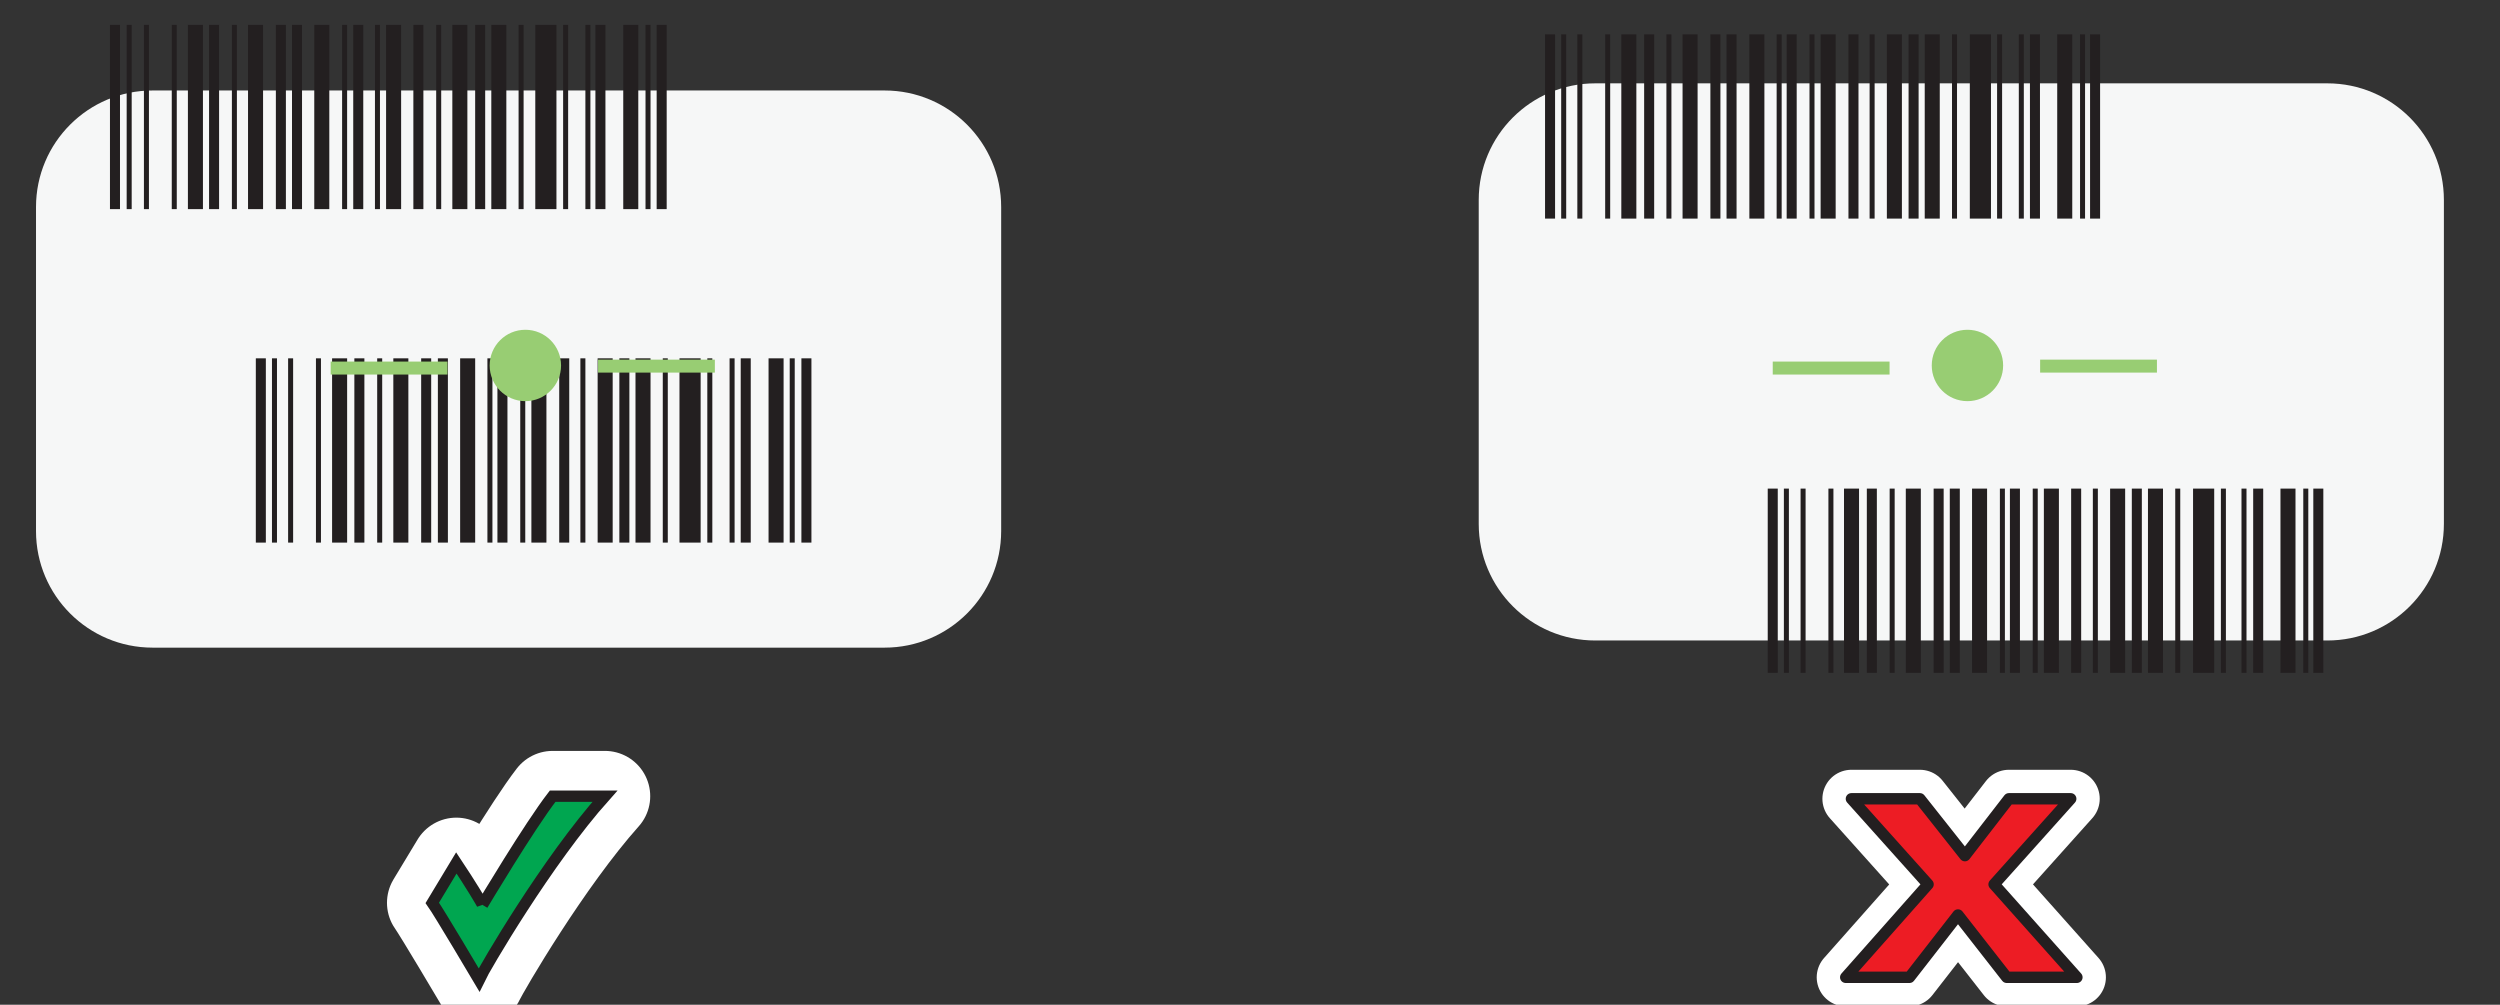 <?xml version="1.0" encoding="utf-8"?>
<!-- Generator: Adobe Illustrator 27.9.0, SVG Export Plug-In . SVG Version: 6.00 Build 0)  -->
<svg version="1.1" id="Layer_1" xmlns="http://www.w3.org/2000/svg" xmlns:xlink="http://www.w3.org/1999/xlink" x="0px" y="0px"
	 width="216px" height="86.81px" viewBox="0 0 216 86.81" style="enable-background:new 0 0 216 86.81;"
	 xml:space="preserve">
<rect x="0" y="0" width="216" height="86.81" fill="#333333" stroke="none"/>
<style type="text/css">
	.st0{fill:#F6F7F7;}
	.st1{fill:none;stroke:#FFFFFF;stroke-width:5.013;stroke-linecap:round;stroke-linejoin:round;}
	.st2{fill:#ED1C24;}
	.st3{fill:none;stroke:#231F20;stroke-width:0.983;stroke-linecap:round;stroke-linejoin:round;}
	.st4{fill:#00A776;}
	.st5{fill:none;stroke:#FFFFFF;stroke-width:7.828;stroke-linecap:round;stroke-linejoin:round;}
	.st6{fill:#00A650;}
	.st7{fill:none;stroke:#231F20;stroke-width:0.979;}
	.st8{fill:#231F20;}
	.st9{fill:none;}
	.st10{fill:#98CD73;}
</style>
<path class="st0" d="M201.08,55.339h-63.246c-5.563,0-10.072-4.509-10.072-10.072V17.273
	c0-5.563,4.509-10.072,10.072-10.072h63.246c5.563,0,10.072,4.509,10.072,10.072
	v27.994C211.152,50.83,206.642,55.339,201.08,55.339z"/>
<path class="st0" d="M76.429,55.956H13.183c-5.563,0-10.072-4.509-10.072-10.072V17.89
	c0-5.563,4.509-10.072,10.072-10.072h63.246c5.563,0,10.072,4.509,10.072,10.072
	v27.994C86.501,51.447,81.992,55.956,76.429,55.956z"/>
<polygon class="st1" points="166.585,76.406 159.962,69.015 165.879,69.015 169.769,73.928 
	173.569,69.015 178.91,69.015 172.289,76.406 179.444,84.439 173.378,84.439 
	169.17,79.055 164.981,84.439 159.47,84.439 "/>
<polyline class="st2" points="166.585,76.406 159.962,69.015 165.879,69.015 169.769,73.928 
	173.569,69.015 178.91,69.015 172.289,76.406 179.444,84.439 173.378,84.439 
	169.17,79.055 164.981,84.439 159.47,84.439 166.585,76.406 "/>
<polygon class="st3" points="166.585,76.406 159.962,69.015 165.879,69.015 169.769,73.928 
	173.569,69.015 178.91,69.015 172.289,76.406 179.444,84.439 173.378,84.439 
	169.17,79.055 164.981,84.439 159.47,84.439 "/>
<path class="st4" d="M41.686,78.243c0,0,4.04-6.835,6.062-9.451h4.517
	c-4.992,5.588-10.377,14.811-10.877,15.868c0,0-3.444-5.824-4.039-6.657
	l2.08-3.445c1.189,1.784,2.198,3.445,2.258,3.625"/>
<path class="st5" d="M41.686,78.243c0,0,4.04-6.835,6.062-9.451h4.517
	c-4.992,5.588-10.377,14.811-10.877,15.868c0,0-3.444-5.824-4.039-6.657
	l2.08-3.445c1.189,1.784,2.198,3.445,2.258,3.625"/>
<path class="st6" d="M41.686,78.182c0,0,4.04-6.774,6.062-9.39h4.517
	c-4.992,5.589-10.377,14.811-10.877,15.871c0,0-3.444-5.823-4.039-6.656
	l2.08-3.45C40.616,76.34,41.625,78.006,41.686,78.182"/>
<path class="st7" d="M41.686,78.182c0,0,4.04-6.774,6.062-9.39h4.517
	c-4.992,5.589-10.377,14.811-10.877,15.871c0,0-3.444-5.823-4.039-6.656
	l2.08-3.45C40.616,76.34,41.625,78.006,41.686,78.182"/>
<g>
	<rect x="9.501" y="2.148" class="st8" width="0.866" height="15.921"/>
	<rect x="10.944" y="2.148" class="st8" width="0.433" height="15.921"/>
	<rect x="12.435" y="2.148" class="st8" width="0.433" height="15.921"/>
	<rect x="14.84" y="2.148" class="st8" width="0.433" height="15.921"/>
	<rect x="16.235" y="2.148" class="st8" width="1.299" height="15.921"/>
	<rect x="18.063" y="2.148" class="st8" width="0.866" height="15.921"/>
	<rect x="20.035" y="2.148" class="st8" width="0.433" height="15.921"/>
	<rect x="21.43" y="2.148" class="st8" width="1.299" height="15.921"/>
	<rect x="23.835" y="2.148" class="st8" width="0.866" height="15.921"/>
	<rect x="25.229" y="2.148" class="st8" width="0.866" height="15.921"/>
	<rect x="27.153" y="2.148" class="st8" width="1.299" height="15.921"/>
	<rect x="29.558" y="2.148" class="st8" width="0.433" height="15.921"/>
	<rect x="30.52" y="2.148" class="st8" width="0.866" height="15.921"/>
	<rect x="32.396" y="2.148" class="st8" width="0.433" height="15.921"/>
	<rect x="33.358" y="2.148" class="st8" width="1.299" height="15.921"/>
	<rect x="35.715" y="2.148" class="st8" width="0.866" height="15.921"/>
	<rect x="37.687" y="2.148" class="st8" width="0.433" height="15.921"/>
	<rect x="39.082" y="2.148" class="st8" width="1.299" height="15.921"/>
	<rect x="41.054" y="2.148" class="st8" width="0.866" height="15.921"/>
	<rect x="42.449" y="2.148" class="st8" width="1.299" height="15.921"/>
	<rect x="44.806" y="2.148" class="st8" width="0.433" height="15.921"/>
	<rect x="46.249" y="2.148" class="st8" width="1.828" height="15.921"/>
	<rect x="48.654" y="2.148" class="st8" width="0.433" height="15.921"/>
	<rect x="50.578" y="2.148" class="st8" width="0.433" height="15.921"/>
	<rect x="51.444" y="2.148" class="st8" width="0.866" height="15.921"/>
	<rect x="53.849" y="2.148" class="st8" width="1.299" height="15.921"/>
	<rect x="55.773" y="2.148" class="st8" width="0.433" height="15.921"/>
	<rect x="56.735" y="2.148" class="st8" width="0.866" height="15.921"/>
</g>
<g>
	<rect x="22.103" y="30.96" class="st8" width="0.866" height="15.921"/>
	<rect x="23.498" y="30.96" class="st8" width="0.433" height="15.921"/>
	<rect x="24.893" y="30.96" class="st8" width="0.433" height="15.921"/>
	<rect x="27.298" y="30.96" class="st8" width="0.433" height="15.921"/>
	<rect x="28.693" y="30.96" class="st8" width="1.299" height="15.921"/>
	<rect x="30.617" y="30.96" class="st8" width="0.866" height="15.921"/>
	<rect x="32.589" y="30.96" class="st8" width="0.433" height="15.921"/>
	<rect x="33.984" y="30.96" class="st8" width="1.299" height="15.921"/>
	<rect x="36.389" y="30.96" class="st8" width="0.866" height="15.921"/>
	<rect x="37.832" y="30.96" class="st8" width="0.866" height="15.921"/>
	<rect x="39.756" y="30.96" class="st8" width="1.299" height="15.921"/>
	<rect x="42.113" y="30.96" class="st8" width="0.433" height="15.921"/>
	<rect x="42.978" y="30.96" class="st8" width="0.866" height="15.921"/>
	<rect x="44.95" y="30.96" class="st8" width="0.433" height="15.921"/>
	<rect x="45.912" y="30.96" class="st8" width="1.299" height="15.921"/>
	<rect x="48.317" y="30.96" class="st8" width="0.866" height="15.921"/>
	<rect x="50.145" y="30.96" class="st8" width="0.433" height="15.921"/>
	<rect x="51.636" y="30.96" class="st8" width="1.299" height="15.921"/>
	<rect x="53.512" y="30.96" class="st8" width="0.866" height="15.921"/>
	<rect x="54.907" y="30.96" class="st8" width="1.299" height="15.921"/>
	<rect x="57.264" y="30.96" class="st8" width="0.433" height="15.921"/>
	<rect x="58.707" y="30.96" class="st8" width="1.828" height="15.921"/>
	<rect x="61.112" y="30.96" class="st8" width="0.433" height="15.921"/>
	<rect x="63.036" y="30.96" class="st8" width="0.433" height="15.921"/>
	<rect x="63.998" y="30.96" class="st8" width="0.866" height="15.921"/>
	<rect x="66.403" y="30.96" class="st8" width="1.299" height="15.921"/>
	<rect x="68.231" y="30.96" class="st8" width="0.433" height="15.921"/>
	<rect x="69.241" y="30.96" class="st8" width="0.866" height="15.921"/>
</g>
<g>
	<rect x="152.732" y="42.215" class="st8" width="0.866" height="15.921"/>
	<rect x="154.127" y="42.215" class="st8" width="0.433" height="15.921"/>
	<rect x="155.57" y="42.215" class="st8" width="0.433" height="15.921"/>
	<rect x="157.975" y="42.215" class="st8" width="0.433" height="15.921"/>
	<rect x="159.322" y="42.215" class="st8" width="1.299" height="15.921"/>
	<rect x="161.294" y="42.215" class="st8" width="0.866" height="15.921"/>
	<rect x="163.266" y="42.215" class="st8" width="0.433" height="15.921"/>
	<rect x="164.661" y="42.215" class="st8" width="1.299" height="15.921"/>
	<rect x="167.066" y="42.215" class="st8" width="0.866" height="15.921"/>
	<rect x="168.461" y="42.215" class="st8" width="0.866" height="15.921"/>
	<rect x="170.385" y="42.215" class="st8" width="1.299" height="15.921"/>
	<rect x="172.79" y="42.215" class="st8" width="0.433" height="15.921"/>
	<rect x="173.656" y="42.215" class="st8" width="0.866" height="15.921"/>
	<rect x="175.628" y="42.215" class="st8" width="0.433" height="15.921"/>
	<rect x="176.59" y="42.215" class="st8" width="1.299" height="15.921"/>
	<rect x="178.947" y="42.215" class="st8" width="0.866" height="15.921"/>
	<rect x="180.822" y="42.215" class="st8" width="0.433" height="15.921"/>
	<rect x="182.314" y="42.215" class="st8" width="1.299" height="15.921"/>
	<rect x="184.189" y="42.215" class="st8" width="0.866" height="15.921"/>
	<rect x="185.584" y="42.215" class="st8" width="1.299" height="15.921"/>
	<rect x="187.941" y="42.215" class="st8" width="0.433" height="15.921"/>
	<rect x="189.48" y="42.215" class="st8" width="1.828" height="15.921"/>
	<rect x="191.885" y="42.215" class="st8" width="0.433" height="15.921"/>
	<rect x="193.665" y="42.215" class="st8" width="0.433" height="15.921"/>
	<rect x="194.675" y="42.215" class="st8" width="0.866" height="15.921"/>
	<rect x="197.032" y="42.215" class="st8" width="1.299" height="15.921"/>
	<rect x="199.004" y="42.215" class="st8" width="0.433" height="15.921"/>
	<rect x="199.87" y="42.215" class="st8" width="0.866" height="15.921"/>
</g>
<g>
	<rect x="133.492" y="2.966" class="st8" width="0.866" height="15.921"/>
	<rect x="134.887" y="2.966" class="st8" width="0.433" height="15.921"/>
	<rect x="136.282" y="2.966" class="st8" width="0.433" height="15.921"/>
	<rect x="138.687" y="2.966" class="st8" width="0.433" height="15.921"/>
	<rect x="140.082" y="2.966" class="st8" width="1.299" height="15.921"/>
	<rect x="142.054" y="2.966" class="st8" width="0.866" height="15.921"/>
	<rect x="143.978" y="2.966" class="st8" width="0.433" height="15.921"/>
	<rect x="145.373" y="2.966" class="st8" width="1.299" height="15.921"/>
	<rect x="147.778" y="2.966" class="st8" width="0.866" height="15.921"/>
	<rect x="149.173" y="2.966" class="st8" width="0.866" height="15.921"/>
	<rect x="151.145" y="2.966" class="st8" width="1.299" height="15.921"/>
	<rect x="153.502" y="2.966" class="st8" width="0.433" height="15.921"/>
	<rect x="154.368" y="2.966" class="st8" width="0.866" height="15.921"/>
	<rect x="156.34" y="2.966" class="st8" width="0.433" height="15.921"/>
	<rect x="157.302" y="2.966" class="st8" width="1.299" height="15.921"/>
	<rect x="159.707" y="2.966" class="st8" width="0.866" height="15.921"/>
	<rect x="161.534" y="2.966" class="st8" width="0.433" height="15.921"/>
	<rect x="163.025" y="2.966" class="st8" width="1.299" height="15.921"/>
	<rect x="164.901" y="2.966" class="st8" width="0.866" height="15.921"/>
	<rect x="166.296" y="2.966" class="st8" width="1.299" height="15.921"/>
	<rect x="168.653" y="2.966" class="st8" width="0.433" height="15.921"/>
	<rect x="170.192" y="2.966" class="st8" width="1.828" height="15.921"/>
	<rect x="172.549" y="2.966" class="st8" width="0.433" height="15.921"/>
	<rect x="174.425" y="2.966" class="st8" width="0.433" height="15.921"/>
	<rect x="175.387" y="2.966" class="st8" width="0.866" height="15.921"/>
	<rect x="177.744" y="2.966" class="st8" width="1.299" height="15.921"/>
	<rect x="179.716" y="2.966" class="st8" width="0.433" height="15.921"/>
	<rect x="180.582" y="2.966" class="st8" width="0.866" height="15.921"/>
</g>
<g>
	<circle class="st10" cx="45.391" cy="31.576" r="3.084"/>
	<rect x="28.569" y="31.24" class="st10" width="10.093" height="1.121"/>
	<rect x="51.671" y="31.072" class="st10" width="10.093" height="1.121"/>
</g>
<g>
	<circle class="st10" cx="169.987" cy="31.576" r="3.084"/>
	<rect x="153.165" y="31.24" class="st10" width="10.093" height="1.121"/>
	<rect x="176.267" y="31.072" class="st10" width="10.093" height="1.121"/>
</g>
</svg>
